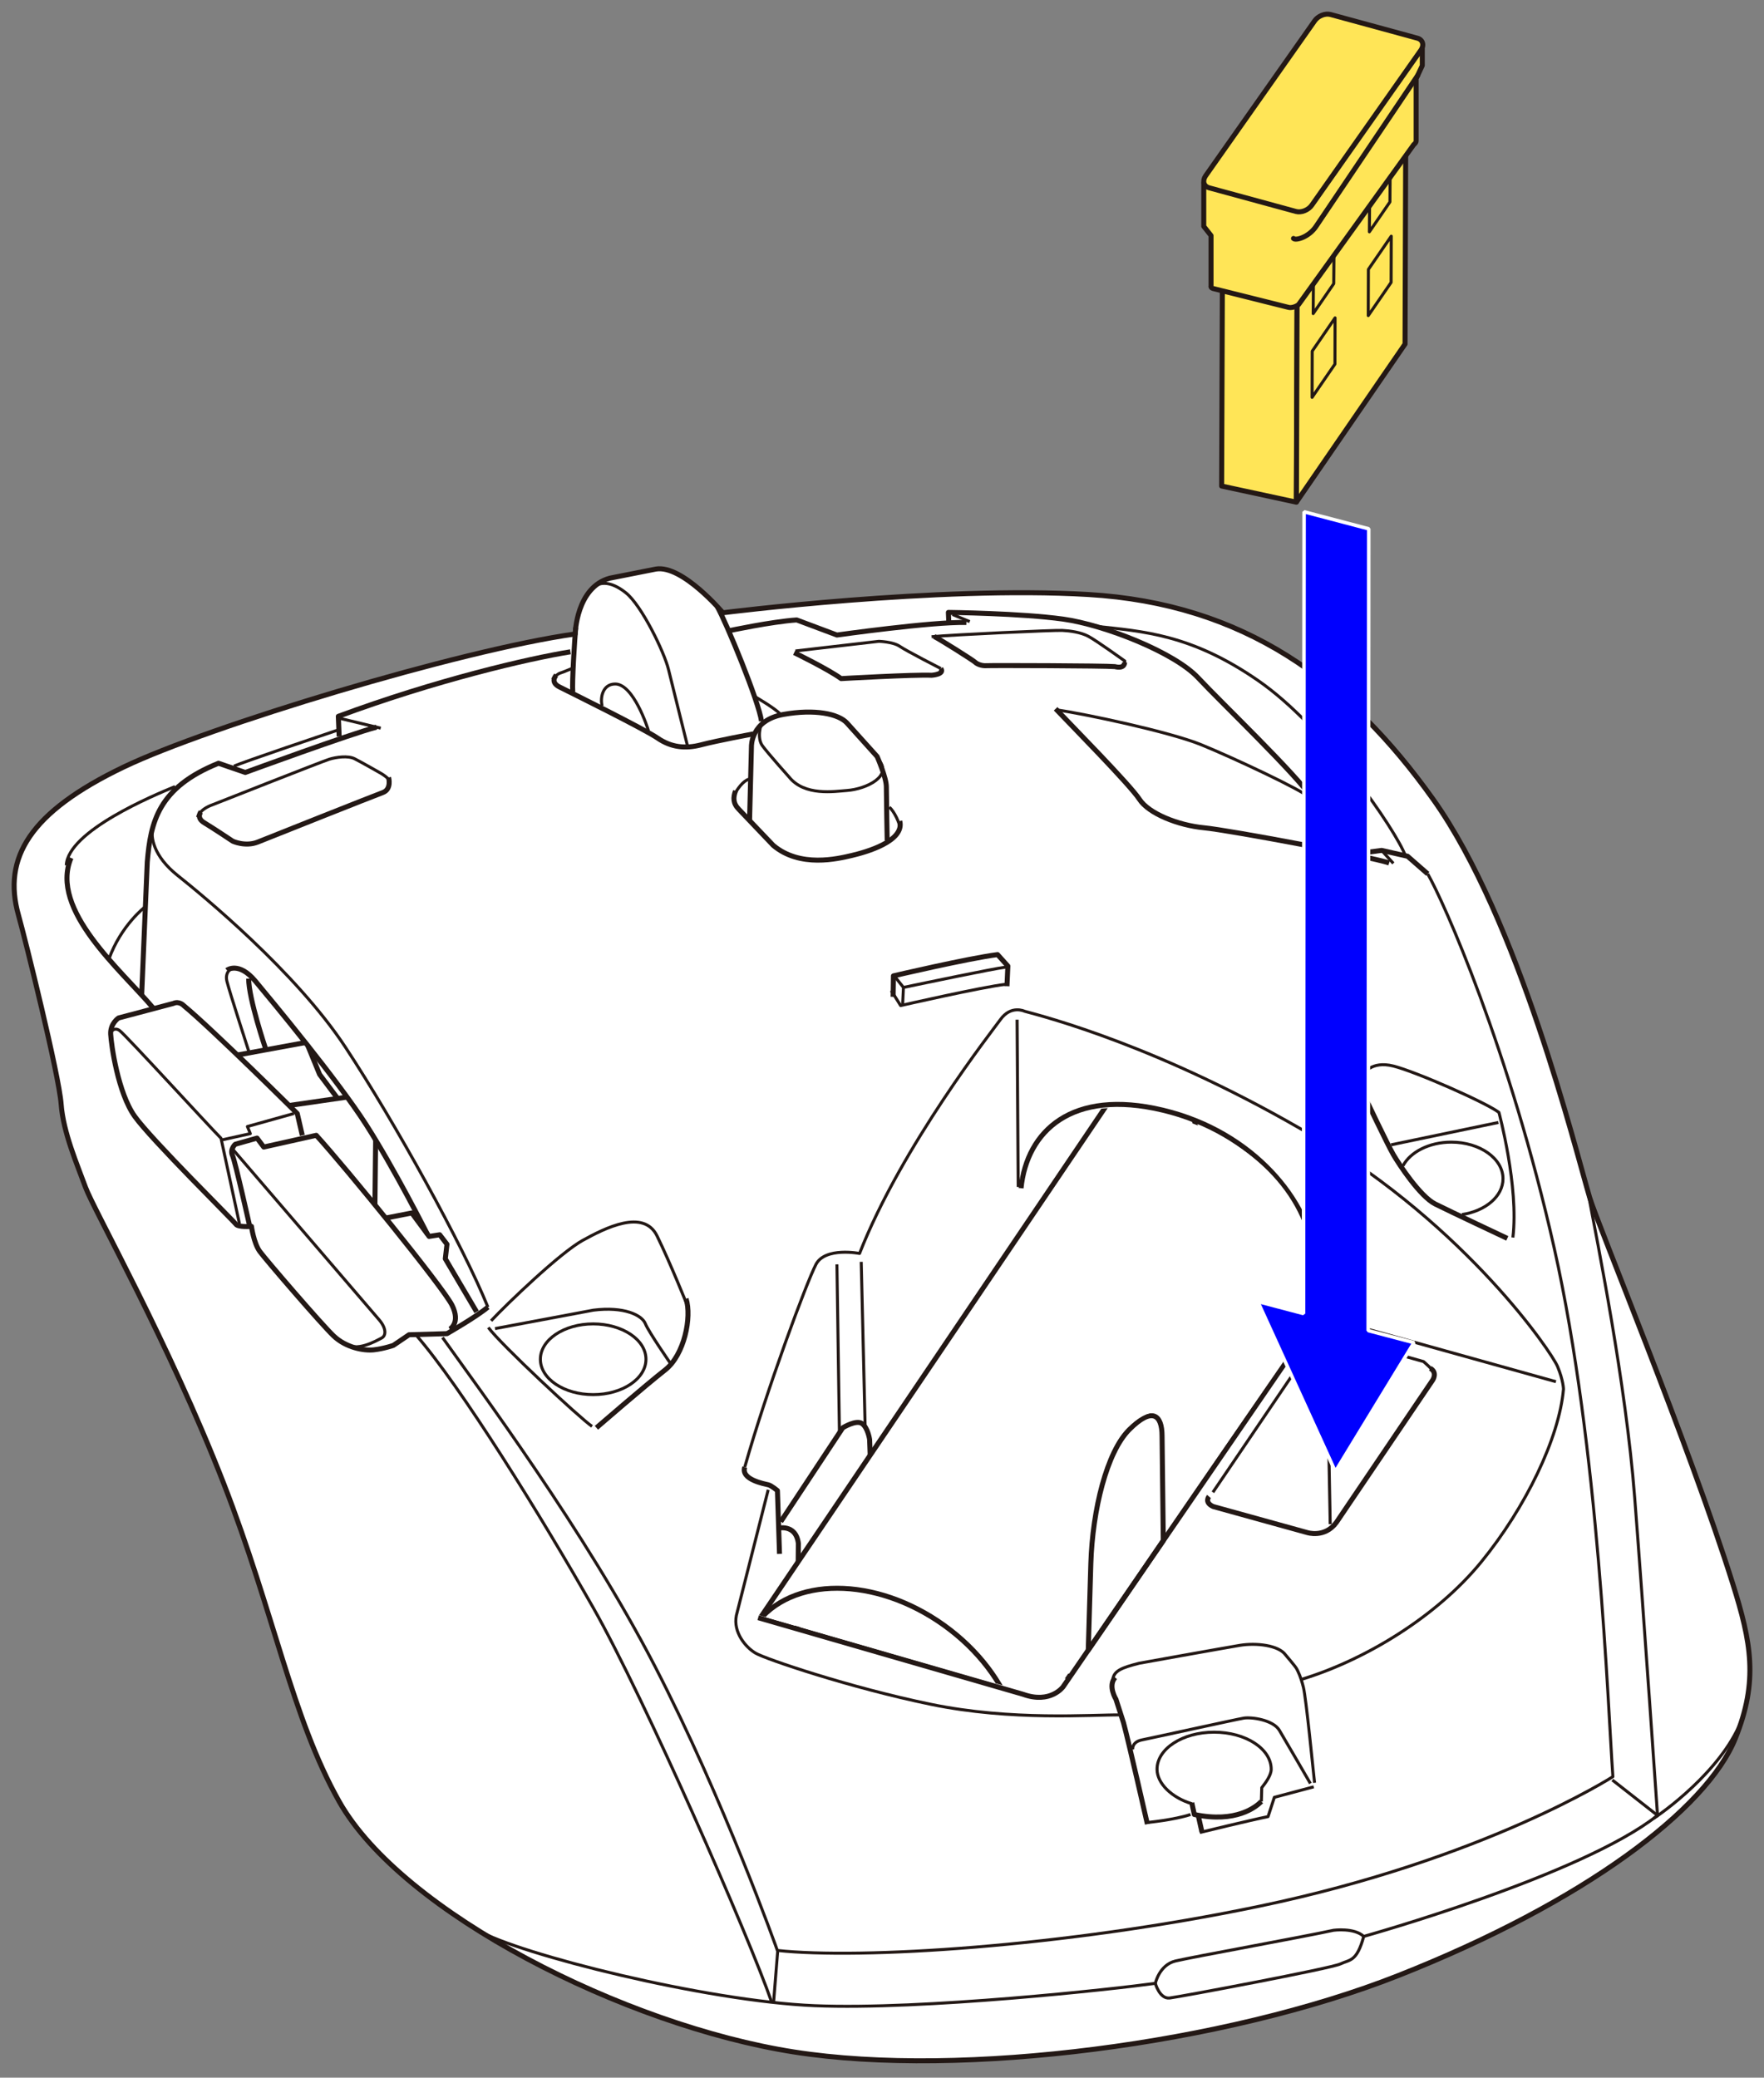 <?xml version="1.0" encoding="UTF-8"?>
<svg id="_レイヤー_1" data-name="レイヤー_1" xmlns="http://www.w3.org/2000/svg" version="1.1" xmlns:xlink="http://www.w3.org/1999/xlink" viewBox="0 0 250 294.452">
  <rect x="0" y="0" width="250" height="294.452" fill="#808080" stroke="none"/>
  <!-- Generator: Adobe Illustrator 29.0.0, SVG Export Plug-In . SVG Version: 2.1.0 Build 186)  -->
  <defs>
    <clipPath id="clippath">
      <path d="M154.135,220.67c.238-7.601,2.35-15.017,5.557-18.223s5.535-2.783,5.535.305l.305,13.896,20.72-29.986-.547-8.958c-.713-7.838-8.081-16.719-21.026-19.807s-18.306,2.346-19.137,10.422l-39.706,60.08,38.731,11.165c3.919,1.425,5.973-1.158,5.973-1.158l3.23-4.632.366-13.103Z" fill="none"/>
    </clipPath>
  </defs>
  <g>
    <path d="M86.425,81.941l6.542-1.295c3.748-.613,9.479,6.198,9.479,6.198,0,0,30.417-3.852,51.783-2.589,21.978,1.299,36.823,12.083,48.906,29.056,12.083,16.973,20.15,49.623,22.151,56.385,1.104,3.731,14.094,35.05,20.282,54.74,2.613,8.313,3.674,13.773.356,21.971-4.038,9.976-21.305,23.131-47.756,33.575-24.451,9.654-61.776,14.568-85.653,10.828-23.878-3.74-55.54-19.7-64.447-35.496-6.7-11.881-9.21-26.685-16.389-45.129-7.719-19.833-18.414-38.763-19.564-41.927s-3.164-7.767-3.452-11.795-5.089-23.386-6.041-26.754c-2.295-8.119,1.588-14.621,14.92-21.012,12-5.753,47.58-16.55,63.978-18.851,0,0,.136-6.61,4.906-7.905Z" fill="#fff" stroke="#231815" stroke-linejoin="round" stroke-width=".709"/>
    <path d="M21.702,142.848c-4.513-5.344-14.726-13.895-11.639-21.258" fill="none" stroke="#231815" stroke-linejoin="round" stroke-width=".709"/>
    <path d="M20.076,141.024l.795-18.84c.475-5.701,1.544-10.57,10.095-14.014l3.8,1.306s14.919-5.472,18.601-6.422" fill="none" stroke="#231815" stroke-linejoin="round" stroke-width=".709"/>
    <path d="M48.067,104.37l-.119-2.85c13.776-5.107,26.959-8.195,32.897-9.145" fill="none" stroke="#231815" stroke-linejoin="round" stroke-width=".709"/>
    <path d="M81.596,88.936c-.157,1.658-.542,7.719-.423,9.145" fill="none" stroke="#231815" stroke-linejoin="round" stroke-width=".709"/>
    <path d="M28.471,115.058s-.713.831.475,1.544,4.038,2.613,4.038,2.613c0,0,1.781.831,3.563.119s16.389-6.532,17.695-7.007.831-2.138.831-2.138" fill="none" stroke="#231815" stroke-linejoin="round" stroke-width=".709"/>
    <path d="M37.616,148.549s-2.375-7.007-2.375-9.857" fill="none" stroke="#231815" stroke-linejoin="round" stroke-width=".709"/>
    <path d="M32.153,137.504s1.663-1.306,4.038,1.544,11.639,14.014,15.676,20.308,8.704,15.545,8.704,15.545" fill="none" stroke="#231815" stroke-linejoin="round" stroke-width=".709"/>
    <path d="M78.826,95.7s-.95.95.475,1.663,11.995,5.938,13.895,7.244,3.919,1.544,6.176.95,7.363-1.544,7.363-1.544" fill="none" stroke="#231815" stroke-linejoin="round" stroke-width=".709"/>
    <path d="M101.641,85.95c1.294,2.268,5.921,13.52,6.277,16.251" fill="none" stroke="#231815" stroke-linejoin="round" stroke-width=".709"/>
    <path d="M106.23,116.29l.267-10.495s-.118-3.711,4.534-4.544c4.444-.795,7.817-.088,9.004,1.219s4.275,4.75,4.275,4.75c0,0,1.306,2.969,1.306,4.275s.119,7.601.119,7.601" fill="none" stroke="#231815" stroke-linejoin="round" stroke-width=".709"/>
    <path d="M104.241,112.089c-.356.95-.356,1.781.475,2.613l4.869,5.107c3.8,3.207,9.145,1.9,11.164,1.425s7.482-2.019,6.769-4.869" fill="none" stroke="#231815" stroke-linejoin="round" stroke-width=".709"/>
    <path d="M112.554,92.493s4.869,2.375,6.651,3.682c0,0,10.451-.594,12.826-.475,0,0,1.9-.119,1.306-.95" fill="none" stroke="#231815" stroke-linejoin="round" stroke-width=".709"/>
    <path d="M103.267,89.4s6.081-1.301,9.644-1.539l5.701,2.138s13.479-1.9,18.349-1.781" fill="none" stroke="#231815" stroke-linejoin="round" stroke-width=".709"/>
    <path d="M134.469,88.276l-.063-1.483s10.332.119,16.27.95,15.795,4.75,19.121,8.313,14.014,13.776,16.27,17.22l3.919,7.244" fill="none" stroke="#231815" stroke-linejoin="round" stroke-width=".709"/>
    <polyline points="202.338 123.846 199.487 121.352 195.806 120.521 191.619 121.083" fill="none" stroke="#231815" stroke-linejoin="round" stroke-width=".709"/>
    <path d="M196.875,122.303c-2.375-.831-22.565-4.632-26.246-4.988s-7.838-2.019-9.145-4.038-9.738-10.57-11.876-12.826" fill="none" stroke="#231815" stroke-linejoin="round" stroke-width=".709"/>
    <path d="M126.577,141.272l.044-2.969s10.633-2.493,14.758-3.014l1.459,1.621-.129,2.855" fill="none" stroke="#231815" stroke-linejoin="round" stroke-width=".709"/>
    <path d="M213.62,175.508s-8.076-3.8-10.213-4.869-5.107-5.582-5.938-7.007-4.038-8.195-4.038-8.195c0,0-.95-3.207.356-4.157" fill="none" stroke="#231815" stroke-linejoin="round" stroke-width=".709"/>
    <path d="M144.703,168.396c.831-8.076,7.161-14.147,20.106-11.059s20.783,13.064,21.496,20.902l.356,8.313-35.985,52.492s-1.781,2.494-5.701,1.069l-37.525-10.85" fill="none" stroke="#231815" stroke-linejoin="round" stroke-width=".709"/>
    <path d="M110.476,220.221l-.297-8.966s-.831-.713-1.306-.831-3.919-.713-3.325-2.494" fill="none" stroke="#231815" stroke-linejoin="round" stroke-width=".709"/>
    <path d="M110.654,215.649l8.788-13.301s1.9-1.188,2.732-.594,1.069,2.256,1.069,2.256l.594,15.914,3.207-4.869s1.781,10.451,8.195,15.914,13.731,6.582,16.463,6.582" fill="none" stroke="#231815" stroke-linejoin="round" stroke-width=".709"/>
    <path d="M84.526,202.348s7.007-6.057,9.738-8.195,3.8-7.482,2.969-10.095" fill="none" stroke="#231815" stroke-linejoin="round" stroke-width=".709"/>
    <path d="M162.612,258.522s-2.672-11.757-3.385-14.37l-1.069-3.325s-1.188-1.9-.119-3.088" fill="none" stroke="#231815" stroke-linejoin="round" stroke-width=".709"/>
    <path d="M171.341,212.086s-.713.831.594,1.425l13.301,3.682s2.494.831,4.157-1.425l13.658-20.189s.713-1.069-.356-1.663" fill="none" stroke="#231815" stroke-linejoin="round" stroke-width=".709"/>
    <path d="M42.841,160.9l-.713-3.088s-12.114-12.034-16.072-15.281c0,0-.633-.713-1.504-.317l-7.759,2.059s-1.188.792-1.108,2.296,1.029,8.313,3.404,11.639,14.014,14.806,14.331,15.281,2.217.317,2.217.317c0,0,.317,2.375,1.188,3.563s8.709,10.293,10.451,11.955,4.275,2.138,5.701,1.979,2.771-.633,2.771-.633l2.217-1.504,5.384-.158s4.216-2.415,5.799-3.761" fill="none" stroke="#231815" stroke-linejoin="round" stroke-width=".709"/>
    <path d="M63.743,188.373s1.583-.871.317-3.404-15.113-19.562-19.239-24.069l-7.442,1.663-.95-1.267-3.088.871s-.792.713-.396,1.583,2.451,10.07,2.451,10.07" fill="none" stroke="#231815" stroke-linejoin="round" stroke-width=".709"/>
    <line x1="33.642" y1="149.522" x2="43.282" y2="147.754" fill="none" stroke="#231815" stroke-linejoin="round" stroke-width=".709"/>
    <line x1="53.238" y1="161.549" x2="53.137" y2="170.744" fill="none" stroke="#231815" stroke-linejoin="round" stroke-width=".709"/>
    <polyline points="54.666 172.625 58.359 171.905 60.814 175.23 62.318 174.993 63.347 176.339 63.11 178.397 67.544 185.919" fill="none" stroke="#231815" stroke-linejoin="round" stroke-width=".709"/>
    <polyline points="43.619 148.18 45.296 152.27 47.908 155.754" fill="none" stroke="#231815" stroke-linejoin="round" stroke-width=".709"/>
    <line x1="49.192" y1="155.482" x2="40.976" y2="156.672" fill="none" stroke="#231815" stroke-linejoin="round" stroke-width=".709"/>
    <line x1="47.958" y1="101.757" x2="53.958" y2="103.197" fill="none" stroke="#231815" stroke-linejoin="round" stroke-width=".425"/>
    <path d="M48.027,103.415c-1.585.541-13.58,4.564-14.871,5.172" fill="none" stroke="#231815" stroke-linejoin="round" stroke-width=".425"/>
    <path d="M24.805,111.472c-2.961,1.215-15.184,6.301-15.411,11.16" fill="none" stroke="#231815" stroke-linejoin="round" stroke-width=".425"/>
    <path d="M20.605,128.483s-3.472,2.645-5.178,7.469" fill="none" stroke="#231815" stroke-linejoin="round" stroke-width=".425"/>
    <path d="M27.994,115.799s.228-1.063,2.126-1.746c0,0,15.563-6.149,16.55-6.453s2.657-.531,3.568-.076,3.568,1.974,3.568,1.974c0,0,1.855,1.001,1.345,1.526" fill="none" stroke="#231815" stroke-linejoin="round" stroke-width=".425"/>
    <path d="M32.856,137.234s-1.02.468-.703,1.814,3.088,9.897,3.088,9.897" fill="none" stroke="#231815" stroke-linejoin="round" stroke-width=".425"/>
    <path d="M21.644,117.303c-.311,1.307.058,4.009,3.542,6.781,3.484,2.771,16.706,13.618,23.752,24.306,7.046,10.689,16.646,28.067,20.209,36.856" fill="none" stroke="#231815" stroke-linejoin="round" stroke-width=".425"/>
    <path d="M83.907,202.151c-1.742-1.188-12.913-11.587-14.7-14.015" fill="none" stroke="#231815" stroke-linejoin="round" stroke-width=".425"/>
    <path d="M69.602,187.186c2.296-2.454,9.818-9.659,12.985-11.401s8.63-4.513,10.53-.633,4.337,9.978,4.337,9.978" fill="none" stroke="#231815" stroke-linejoin="round" stroke-width=".425"/>
    <path d="M70.156,188.294l13.935-2.613c4.355-.554,6.888.713,7.363,1.9s3.647,5.761,3.647,5.761" fill="none" stroke="#231815" stroke-linejoin="round" stroke-width=".425"/>
    <ellipse cx="84.067" cy="192.638" rx="7.482" ry="5.012" fill="none" stroke="#231815" stroke-linejoin="round" stroke-width=".425"/>
    <path d="M58.906,189.137c6.342,7.233,17.901,25.918,25.185,38.744s22.11,46.702,25.277,55.886" fill="none" stroke="#231815" stroke-linejoin="round" stroke-width=".425"/>
    <path d="M67.776,273.588c5.732,3.361,32.308,10.032,47.668,10.665,15.36.633,42.596-2.375,48.296-3.167,0,0,.554-2.613,2.85-3.167,2.296-.554,18.052-3.404,22.406-4.355,0,0,2.929-.396,4.275.871,0,0,30.832-8.6,41.64-17.151,0,0-1.973-28.77-3.24-45.08s-5.231-35.875-6.653-43.432" fill="none" stroke="#231815" stroke-linejoin="round" stroke-width=".425"/>
    <path d="M202.338,123.846c2.217,3.8,11.599,24.861,17.933,53.047,6.334,28.186,7.598,64.932,8.313,74.899,0,0-18.21,11.718-50.117,18.368-27.912,5.818-56.578,7.531-68.296,6.265,0,0-7.553-21.308-17.371-40.31-9.818-19.002-25.019-39.429-30.086-46.554" fill="none" stroke="#231815" stroke-linejoin="round" stroke-width=".425"/>
    <line x1="110.224" y1="276.429" x2="109.634" y2="283.797" fill="none" stroke="#231815" stroke-linejoin="round" stroke-width=".425"/>
    <line x1="228.505" y1="252.267" x2="235.076" y2="257.413" fill="none" stroke="#231815" stroke-linejoin="round" stroke-width=".425"/>
    <path d="M163.74,281.086s.594,2.237,2.027,2.077,22.873-4.192,24.2-4.829,2.312-.262,3.305-3.899" fill="none" stroke="#231815" stroke-linejoin="round" stroke-width=".425"/>
    <path d="M162.561,258.296s3.852-.368,6.168-1.14" fill="none" stroke="#231815" stroke-linejoin="round" stroke-width=".425"/>
    <path d="M170.035,259.709s7.304-1.781,9.679-2.256l.891-2.732,5.582-1.485" fill="none" stroke="#231815" stroke-linejoin="round" stroke-width=".425"/>
    <path d="M160.534,247.952s-.178-1.069,1.306-1.366c1.484-.297,13.361-2.91,14.429-3.088s4.157.238,5.047,1.722,4.394,7.541,4.394,7.541" fill="none" stroke="#231815" stroke-linejoin="round" stroke-width=".425"/>
    <path d="M168.938,255.639c-2.882-.859-4.958-2.893-4.958-4.896,0-2.901,3.622-5.254,8.09-5.254s8.09,2.352,8.09,5.254c0,.854-.78,1.899-1.338,2.612l-.059,1.96" fill="none" stroke="#231815" stroke-linejoin="round" stroke-width=".425"/>
    <path d="M186.305,252.663c-.158-1.346-1.188-11.955-1.583-13.539-.396-1.583-.792-2.296-.95-2.613s-1.583-1.979-1.583-1.979c-.95-1.346-4.117-1.742-6.492-1.346s-14.251,2.534-14.251,2.534c-2.454.633-3.783,1.068-3.744,2.605" fill="none" stroke="#231815" stroke-linejoin="round" stroke-width=".425"/>
    <path d="M171.895,211.492l14.331-21.139s1.346-1.346,3.404-.792l12.114,3.404s1.542,1.297,1.526,1.703" fill="none" stroke="#231815" stroke-linejoin="round" stroke-width=".425"/>
    <line x1="188.047" y1="190.59" x2="188.522" y2="216.005" fill="none" stroke="#231815" stroke-linejoin="round" stroke-width=".425"/>
    <path d="M108.872,211.136l-4.513,17.814c-.475,2.375,1.306,4.513,2.732,5.344s13.301,4.869,24.821,7.244c11.52,2.375,22.683,1.465,26.959,1.504" fill="none" stroke="#231815" stroke-linejoin="round" stroke-width=".425"/>
    <path d="M184.405,238.02c9.145-2.776,19.239-8.951,25.534-16.671s11.045-17.577,11.639-24.465c0,0,0-1.188-.831-3.207s-12.826-19.714-34.441-32.541c-21.615-12.826-38.479-17.102-41.091-17.814,0,0-1.928-.943-3.444,1.188-.936,1.316-14.014,17.933-19.952,33.134,0,0-4.869-.95-6.176,1.544s-7.007,17.814-10.095,28.74" fill="none" stroke="#231815" stroke-linejoin="round" stroke-width=".425"/>
    <line x1="122.055" y1="178.833" x2="122.612" y2="202.229" fill="none" stroke="#231815" stroke-linejoin="round" stroke-width=".425"/>
    <line x1="118.611" y1="179.189" x2="118.967" y2="203.067" fill="none" stroke="#231815" stroke-linejoin="round" stroke-width=".425"/>
    <path d="M164.867,218.345l-.176-14.81c0-3.088-1.425-4.157-4.632-.95s-5.225,11.401-5.463,19.002l-.364,12.271,10.635-15.513Z" fill="none" stroke="#231815" stroke-linejoin="round" stroke-width=".709"/>
    <path d="M110.179,216.599s2.613-.713,2.969,2.138l-.123,12.248" fill="none" stroke="#231815" stroke-linejoin="round" stroke-width=".709"/>
    <line x1="144.145" y1="144.511" x2="144.304" y2="168.219" fill="none" stroke="#231815" stroke-linejoin="round" stroke-width=".425"/>
    <path d="M126.311,140.386l1.33,2.127s11.656-2.659,14.891-3.014" fill="none" stroke="#231815" stroke-linejoin="round" stroke-width=".425"/>
    <polyline points="127.922 142.449 128.039 139.943 126.842 138.436" fill="none" stroke="#231815" stroke-linejoin="round" stroke-width=".425"/>
    <path d="M128.039,139.943c3.191-.665,12.498-2.615,14.493-2.881" fill="none" stroke="#231815" stroke-linejoin="round" stroke-width=".425"/>
    <path d="M108.134,102.209c-.388.455-.865,2.399-.093,3.467.772,1.069,3.8,4.454,3.8,4.454,2.197,2.732,6.413,2.028,8.195,1.9,2.766-.199,6.549-2.061,4.472-4.343" fill="none" stroke="#231815" stroke-linejoin="round" stroke-width=".425"/>
    <path d="M104.088,112.603c.39-.751,1.222-1.939,2.053-2.176" fill="none" stroke="#231815" stroke-linejoin="round" stroke-width=".425"/>
    <path d="M127.521,117.34c.054-.566-.835-2.46-1.488-2.935" fill="none" stroke="#231815" stroke-linejoin="round" stroke-width=".425"/>
    <path d="M84.208,83.145c.773-.579,2.219-.925,4.475.857s5.463,8.432,6.057,10.867c.594,2.435,2.672,10.748,2.672,10.748" fill="none" stroke="#231815" stroke-linejoin="round" stroke-width=".425"/>
    <path d="M85.336,100.057c-.297-1.128.042-3.112,1.851-3.119,2.591-.01,4.627,6.272,4.702,6.601" fill="none" stroke="#231815" stroke-linejoin="round" stroke-width=".425"/>
    <path d="M78.291,96.294s.653-.772,1.069-.891c.416-.119,1.948-.775,1.948-.775" fill="none" stroke="#231815" stroke-linejoin="round" stroke-width=".425"/>
    <path d="M106.875,98.662s2.897,1.662,3.65,2.488" fill="none" stroke="#231815" stroke-linejoin="round" stroke-width=".425"/>
    <path d="M112.732,92.256l11.817-1.366s2.019.059,2.969.713c.95.653,5.819,3.147,5.819,3.147" fill="none" stroke="#231815" stroke-linejoin="round" stroke-width=".425"/>
    <line x1="137.435" y1="88.099" x2="135" y2="87.09" fill="none" stroke="#231815" stroke-linejoin="round" stroke-width=".425"/>
    <path d="M132.031,90.237c3.266-.297,17.458-.95,18.527-.891,1.069.059,2.553.238,3.682.831,1.128.594,5.166,3.503,5.166,3.503,0,0,0,.534-.297.653" fill="none" stroke="#231815" stroke-linejoin="round" stroke-width=".425"/>
    <path d="M149.752,100.602c4.097.594,16.008,3.115,20.52,4.955,4.513,1.841,14.441,6.498,15.32,7.482" fill="none" stroke="#231815" stroke-linejoin="round" stroke-width=".425"/>
    <line x1="195.806" y1="120.521" x2="197.468" y2="122.362" fill="none" stroke="#231815" stroke-linejoin="round" stroke-width=".425"/>
    <path d="M155.228,88.754c6.77.731,13.579,1.127,23.08,7.698,9.501,6.571,19.498,21.16,20.873,24.831" fill="none" stroke="#231815" stroke-linejoin="round" stroke-width=".425"/>
    <path d="M193.202,152.25s1.099-1.96,4.266-1.168,13.064,5.146,14.964,6.571c0,0,2.85,10.53,1.979,17.735" fill="none" stroke="#231815" stroke-linejoin="round" stroke-width=".425"/>
    <line x1="212.353" y1="159.079" x2="197.152" y2="162.246" fill="none" stroke="#231815" stroke-linejoin="round" stroke-width=".425"/>
    <path d="M198.835,165.218c1.047-1.958,3.72-3.35,6.851-3.35,4.045,0,7.324,2.322,7.324,5.186,0,2.499-2.496,4.585-5.818,5.076" fill="none" stroke="#231815" stroke-linejoin="round" stroke-width=".425"/>
    <line x1="187.255" y1="186.552" x2="220.508" y2="195.816" fill="none" stroke="#231815" stroke-linejoin="round" stroke-width=".425"/>
    <path d="M15.684,146.353s.436-.892,1.268-.298,12.799,13.695,14.37,15.261l2.613,12.114" fill="none" stroke="#231815" stroke-linejoin="round" stroke-width=".425"/>
    <polyline points="31.376 161.567 35.478 160.662 35.062 159.653 41.654 157.812" fill="none" stroke="#231815" stroke-linejoin="round" stroke-width=".425"/>
    <path d="M32.924,162.8s19.893,23.159,20.844,24.287,1.009,2.197.297,2.553-3.606,2.097-5.381.707" fill="none" stroke="#231815" stroke-linejoin="round" stroke-width=".425"/>
    <path d="M169.287,158.748c.312,3.735,4.745,11.811,9.496,14.028l-4.75,9.818s3.8,3.8,11.559,3.8" fill="none" stroke="#231815" stroke-linejoin="round" stroke-width=".709"/>
    <path d="M132.394,90.206c.886.443,5.547,3.385,5.812,3.65s.93.531,1.594.487,16.742,0,18.203.133c0,0,1.341.405,1.379-.595" fill="none" stroke="#231815" stroke-linejoin="round" stroke-width=".709"/>
    <path d="M178.763,255.315c-.772.772-3.563,3.088-9.501,1.841l-.356-1.663" fill="none" stroke="#231815" stroke-linejoin="round" stroke-width=".709"/>
    <line x1="169.81" y1="257.262" x2="170.342" y2="259.634" fill="none" stroke="#231815" stroke-linejoin="round" stroke-width=".709"/>
    <path d="M234.364,257.704c2.375-1.558,10.688-7.892,12.799-14.945" fill="none" stroke="#231815" stroke-linejoin="round" stroke-width=".425"/>
  </g>
  <g clip-path="url(#clippath)">
    <g>
      <g>
        <path d="M142.314,255.663l55.666-82.38c5.887-8.139,2.769-20.416-6.976-27.414-9.742-6.999-22.399-6.075-28.284,2.063l-55.669,82.384" fill="#fff" stroke="#231815" stroke-width=".709"/>
        <path d="M115.552,255.629c-9.747-6.997-13.55-18.335-8.5-25.314,5.036-6.981,17.013-6.961,26.766.041,9.734,7.001,13.541,18.329,8.496,25.306-5.05,6.984-17.029,6.959-26.762-.034Z" fill="#fff" stroke="#231815" stroke-width=".709"/>
      </g>
      <g>
        <path d="M128.89,256.195l2.837-4.419c2.521-3.491.615-9.16-4.25-12.656-4.868-3.497-10.865-3.511-13.38-.018l-3.028,4.734" fill="#fff" stroke="#231815" stroke-width=".709"/>
        <path d="M115.594,256.044c-4.86-3.502-6.76-9.167-4.233-12.654,2.518-3.49,8.506-3.48,13.38.019,4.868,3.5,6.77,9.162,4.252,12.652-2.529,3.493-8.519,3.483-13.399-.017Z" fill="#fff" stroke="#231815" stroke-width=".709"/>
      </g>
    </g>
  </g>
  <polygon points="184.74 186.16 178.251 184.451 189.247 208.556 200.392 190.281 193.905 188.572 193.987 74.947 184.82 72.534 184.74 186.16" fill="blue" stroke="#fff" stroke-miterlimit="1" stroke-width=".5"/>
  <g>
    <g>
      <polygon points="173.253 36.419 173.134 68.884 183.718 71.168 183.837 39.469 173.253 36.419" fill="#ffe557" stroke="#231815" stroke-linejoin="round" stroke-width=".709"/>
      <polygon points="183.734 71.156 183.838 39.437 199.233 17.04 199.128 48.76 183.734 71.156" fill="#ffe557" stroke="#231815" stroke-linejoin="round" stroke-width=".709"/>
      <polygon points="193.935 38.178 193.915 44.729 197.152 40.024 197.172 33.471 193.935 38.178" fill="none" stroke="#231815" stroke-linejoin="round" stroke-width=".425"/>
      <polygon points="185.971 49.766 185.953 56.314 189.193 51.6 189.21 45.052 185.971 49.766" fill="none" stroke="#231815" stroke-linejoin="round" stroke-width=".425"/>
      <polygon points="194.115 27.539 194.072 32.858 196.984 28.623 197.027 23.302 194.115 27.539" fill="#ffe557" stroke="#231815" stroke-linejoin="round" stroke-width=".425"/>
      <polygon points="186.15 39.126 186.109 44.445 189.024 40.2 189.066 34.884 186.15 39.126" fill="#ffe557" stroke="#231815" stroke-linejoin="round" stroke-width=".425"/>
    </g>
    <path d="M180.029,23.144l21.542-16.838v2.986l-.871,1.863v8.796c.016.158-.098.357-.339.543l-16.33,22.683c-.42.326-1.072.495-1.448.377l-10.709-2.677c-.222-.07-.3-.225-.242-.407v-7.083l-1.032-1.307v-6.119s8.449-2.564,9.428-2.817Z" fill="#ffe557" stroke="#231815" stroke-linejoin="round" stroke-width=".709"/>
    <path d="M201.385,7.085l-15.454,21.968c-.482.713-1.501,1.126-2.264.918l-12.307-3.356c-.763-.208-.992-.962-.51-1.675l15.454-21.968c.482-.713,1.501-1.126,2.264-.918l12.307,3.356c.763.208.992.962.51,1.675Z" fill="#ffe557" stroke="#231815" stroke-linejoin="round" stroke-width=".709"/>
    <path d="M200.909,10.707l-14.347,21.306c-1.044,1.624-2.969,2.115-3.244,1.783" fill="none" stroke="#231815" stroke-linecap="round" stroke-linejoin="round" stroke-width=".709"/>
  </g>
</svg>